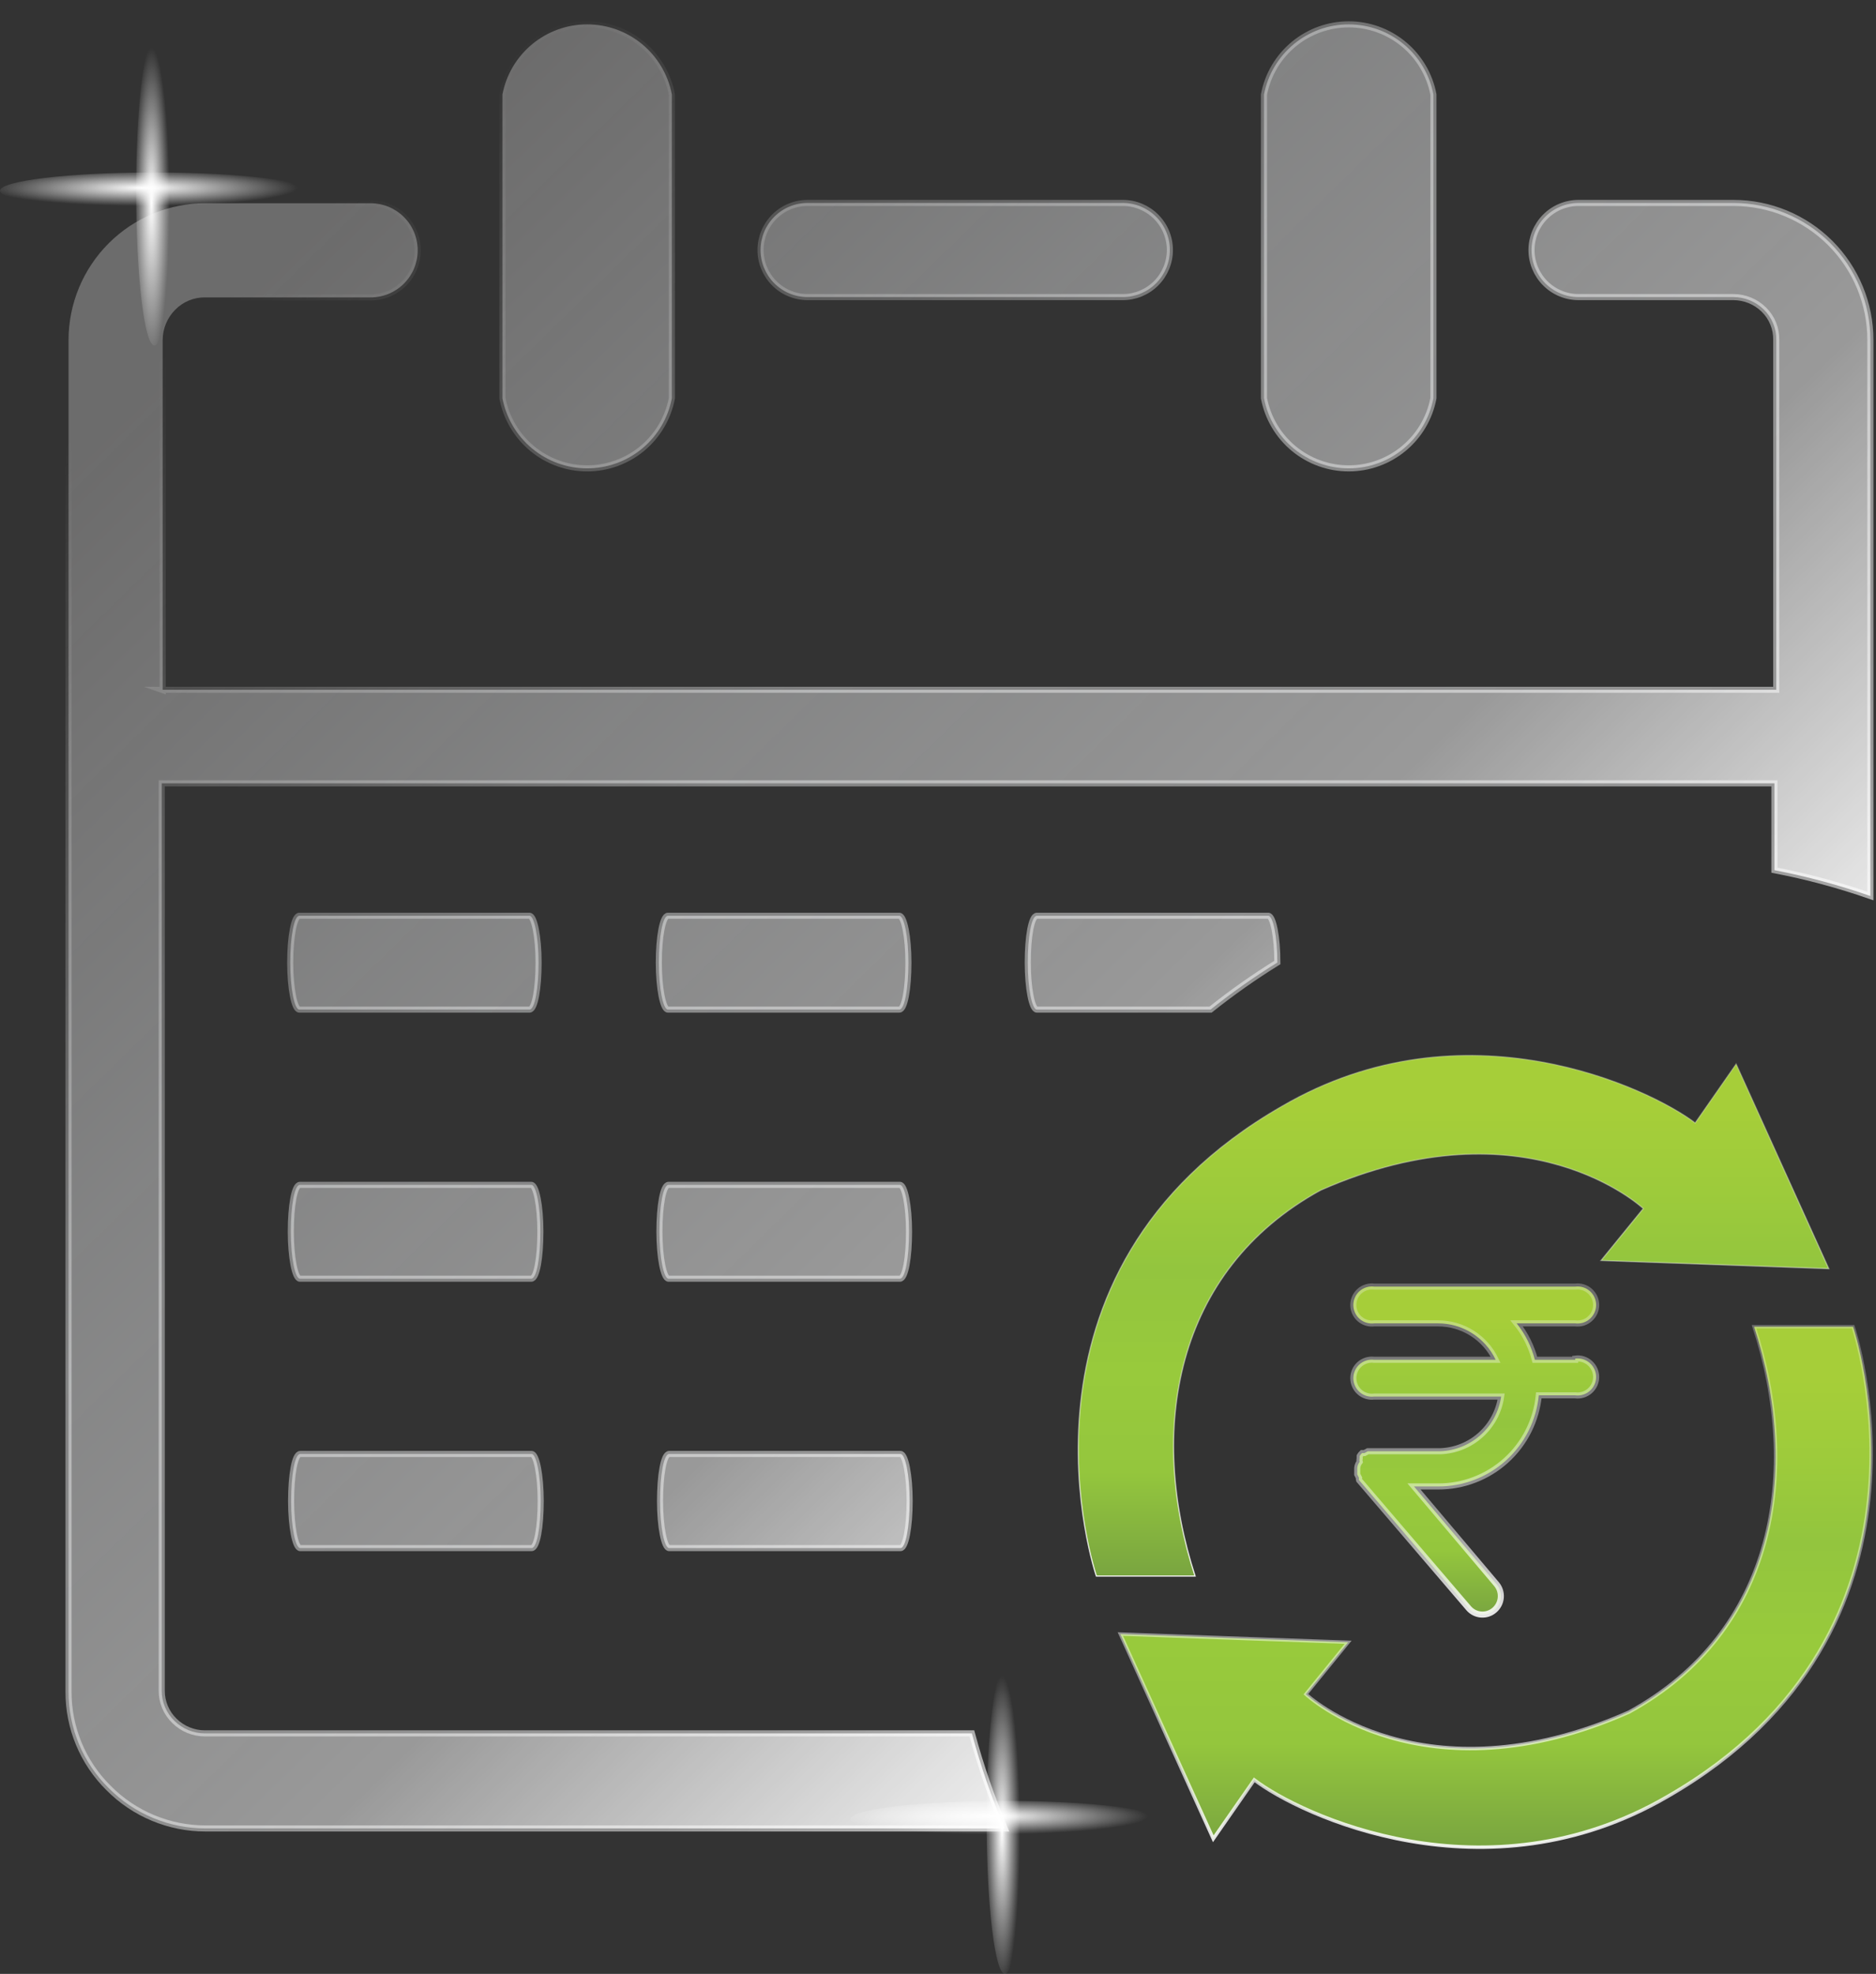 <svg width="77" height="81" viewBox="0 0 77 81" fill="none" xmlns="http://www.w3.org/2000/svg">
<rect x="0" y="0" width="77" height="81" fill="#333333" stroke="none"/>
<path d="M51.88 3.878C52.034 3.069 52.466 2.338 53.101 1.813C53.735 1.288 54.533 1 55.358 1C56.182 1 56.98 1.288 57.614 1.813C58.249 2.338 58.681 3.069 58.835 3.878V16.341C58.681 17.151 58.249 17.881 57.614 18.407C56.98 18.932 56.182 19.22 55.358 19.22C54.533 19.22 53.735 18.932 53.101 18.407C52.466 17.881 52.034 17.151 51.88 16.341V3.878ZM12.285 41.43C12.085 41.43 11.911 40.558 11.911 39.498C11.911 38.439 12.073 37.579 12.285 37.579H21.732C21.931 37.579 22.106 38.451 22.106 39.498C22.106 40.545 21.956 41.43 21.732 41.43H12.285ZM27.415 41.43C27.216 41.43 27.041 40.558 27.041 39.498C27.041 38.439 27.203 37.579 27.415 37.579H36.912C37.111 37.579 37.286 38.451 37.286 39.498C37.286 40.545 37.136 41.43 36.912 41.43H27.415ZM42.558 41.43C42.358 41.43 42.184 40.558 42.184 39.498C42.184 38.439 42.334 37.579 42.558 37.579H52.055C52.254 37.579 52.429 38.439 52.429 39.498C51.477 40.087 50.561 40.732 49.687 41.43H42.558ZM12.309 52.472C12.11 52.472 11.936 51.6 11.936 50.541C11.936 49.481 12.085 48.621 12.309 48.621H21.806C22.006 48.621 22.18 49.481 22.18 50.541C22.18 51.6 22.031 52.472 21.806 52.472H12.309ZM27.44 52.472C27.241 52.472 27.066 51.6 27.066 50.541C27.066 49.481 27.216 48.621 27.44 48.621H36.937C37.136 48.621 37.311 49.481 37.311 50.541C37.311 51.6 37.161 52.472 36.937 52.472H27.44ZM12.322 63.527C12.123 63.527 11.948 62.655 11.948 61.596C11.948 60.536 12.098 59.664 12.322 59.664H21.819C22.018 59.664 22.193 60.536 22.193 61.596C22.193 62.655 22.043 63.527 21.819 63.527H12.322ZM27.465 63.527C27.265 63.527 27.091 62.655 27.091 61.596C27.091 60.536 27.241 59.664 27.465 59.664H36.962C37.161 59.664 37.336 60.536 37.336 61.596C37.336 62.655 37.174 63.527 36.962 63.527H27.465ZM20.622 3.878C20.776 3.069 21.208 2.338 21.843 1.813C22.477 1.288 23.276 1 24.1 1C24.924 1 25.722 1.288 26.357 1.813C26.991 2.338 27.423 3.069 27.577 3.878V16.341C27.423 17.151 26.991 17.881 26.357 18.407C25.722 18.932 24.924 19.22 24.1 19.22C23.276 19.22 22.477 18.932 21.843 18.407C21.208 17.881 20.776 17.151 20.622 16.341V3.878ZM6.639 28.306H72.906V13.949C72.91 13.717 72.867 13.487 72.779 13.273C72.692 13.058 72.561 12.864 72.395 12.702C72.062 12.376 71.615 12.192 71.148 12.191H64.792C64.28 12.191 63.788 11.988 63.426 11.626C63.064 11.263 62.86 10.772 62.86 10.259C62.86 9.747 63.064 9.256 63.426 8.893C63.788 8.531 64.28 8.328 64.792 8.328H71.148C72.639 8.328 74.069 8.92 75.123 9.974C76.177 11.028 76.769 12.458 76.769 13.949V36.769C75.484 36.32 74.168 35.966 72.831 35.709V32.145H6.639V69.373C6.637 69.605 6.682 69.835 6.772 70.05C6.862 70.264 6.995 70.458 7.162 70.619C7.494 70.947 7.942 71.13 8.409 71.13H39.891C40.249 72.46 40.699 73.763 41.237 75.031H8.433C7.694 75.031 6.962 74.885 6.28 74.6C5.597 74.316 4.978 73.899 4.458 73.373C3.933 72.856 3.518 72.238 3.235 71.558C2.953 70.877 2.809 70.147 2.813 69.41V13.961C2.813 12.47 3.405 11.041 4.459 9.986C5.513 8.932 6.943 8.34 8.433 8.34H15.213C15.726 8.34 16.217 8.544 16.579 8.906C16.942 9.268 17.145 9.76 17.145 10.272C17.145 10.784 16.942 11.276 16.579 11.638C16.217 12 15.726 12.204 15.213 12.204H8.433C8.202 12.199 7.972 12.242 7.757 12.33C7.543 12.418 7.349 12.549 7.187 12.715C6.86 13.047 6.677 13.495 6.676 13.961V28.319L6.639 28.306ZM33.148 12.191C32.636 12.191 32.144 11.988 31.782 11.626C31.42 11.263 31.216 10.772 31.216 10.259C31.216 9.747 31.42 9.256 31.782 8.893C32.144 8.531 32.636 8.328 33.148 8.328H46.085C46.597 8.328 47.089 8.531 47.451 8.893C47.813 9.256 48.017 9.747 48.017 10.259C48.017 10.772 47.813 11.263 47.451 11.626C47.089 11.988 46.597 12.191 46.085 12.191H33.148Z" fill="url(#paint0_linear_900_13051)"/>
<path d="M51.88 3.878C52.034 3.069 52.466 2.338 53.101 1.813C53.735 1.288 54.533 1 55.358 1C56.182 1 56.98 1.288 57.614 1.813C58.249 2.338 58.681 3.069 58.835 3.878V16.341C58.681 17.151 58.249 17.881 57.614 18.407C56.98 18.932 56.182 19.22 55.358 19.22C54.533 19.22 53.735 18.932 53.101 18.407C52.466 17.881 52.034 17.151 51.88 16.341V3.878ZM12.285 41.43C12.085 41.43 11.911 40.558 11.911 39.498C11.911 38.439 12.073 37.579 12.285 37.579H21.732C21.931 37.579 22.106 38.451 22.106 39.498C22.106 40.545 21.956 41.43 21.732 41.43H12.285ZM27.415 41.43C27.216 41.43 27.041 40.558 27.041 39.498C27.041 38.439 27.203 37.579 27.415 37.579H36.912C37.111 37.579 37.286 38.451 37.286 39.498C37.286 40.545 37.136 41.43 36.912 41.43H27.415ZM42.558 41.43C42.358 41.43 42.184 40.558 42.184 39.498C42.184 38.439 42.334 37.579 42.558 37.579H52.055C52.254 37.579 52.429 38.439 52.429 39.498C51.477 40.087 50.561 40.732 49.687 41.43H42.558ZM12.309 52.472C12.11 52.472 11.936 51.6 11.936 50.541C11.936 49.481 12.085 48.621 12.309 48.621H21.806C22.006 48.621 22.18 49.481 22.18 50.541C22.18 51.6 22.031 52.472 21.806 52.472H12.309ZM27.44 52.472C27.241 52.472 27.066 51.6 27.066 50.541C27.066 49.481 27.216 48.621 27.44 48.621H36.937C37.136 48.621 37.311 49.481 37.311 50.541C37.311 51.6 37.161 52.472 36.937 52.472H27.44ZM12.322 63.527C12.123 63.527 11.948 62.655 11.948 61.596C11.948 60.536 12.098 59.664 12.322 59.664H21.819C22.018 59.664 22.193 60.536 22.193 61.596C22.193 62.655 22.043 63.527 21.819 63.527H12.322ZM27.465 63.527C27.265 63.527 27.091 62.655 27.091 61.596C27.091 60.536 27.241 59.664 27.465 59.664H36.962C37.161 59.664 37.336 60.536 37.336 61.596C37.336 62.655 37.174 63.527 36.962 63.527H27.465ZM20.622 3.878C20.776 3.069 21.208 2.338 21.843 1.813C22.477 1.288 23.276 1 24.1 1C24.924 1 25.722 1.288 26.357 1.813C26.991 2.338 27.423 3.069 27.577 3.878V16.341C27.423 17.151 26.991 17.881 26.357 18.407C25.722 18.932 24.924 19.22 24.1 19.22C23.276 19.22 22.477 18.932 21.843 18.407C21.208 17.881 20.776 17.151 20.622 16.341V3.878ZM6.639 28.306H72.906V13.949C72.91 13.717 72.867 13.487 72.779 13.273C72.692 13.058 72.561 12.864 72.395 12.702C72.062 12.376 71.615 12.192 71.148 12.191H64.792C64.28 12.191 63.788 11.988 63.426 11.626C63.064 11.263 62.86 10.772 62.86 10.259C62.86 9.747 63.064 9.256 63.426 8.893C63.788 8.531 64.28 8.328 64.792 8.328H71.148C72.639 8.328 74.069 8.92 75.123 9.974C76.177 11.028 76.769 12.458 76.769 13.949V36.769C75.484 36.32 74.168 35.966 72.831 35.709V32.145H6.639V69.373C6.637 69.605 6.682 69.835 6.772 70.05C6.862 70.264 6.995 70.458 7.162 70.619C7.494 70.947 7.942 71.13 8.409 71.13H39.891C40.249 72.46 40.699 73.763 41.237 75.031H8.433C7.694 75.031 6.962 74.885 6.28 74.6C5.597 74.316 4.978 73.899 4.458 73.373C3.933 72.856 3.518 72.238 3.235 71.558C2.953 70.877 2.809 70.147 2.813 69.41V13.961C2.813 12.47 3.405 11.041 4.459 9.986C5.513 8.932 6.943 8.34 8.433 8.34H15.213C15.726 8.34 16.217 8.544 16.579 8.906C16.942 9.268 17.145 9.76 17.145 10.272C17.145 10.784 16.942 11.276 16.579 11.638C16.217 12 15.726 12.204 15.213 12.204H8.433C8.202 12.199 7.972 12.242 7.757 12.33C7.543 12.418 7.349 12.549 7.187 12.715C6.86 13.047 6.677 13.495 6.676 13.961V28.319L6.639 28.306ZM33.148 12.191C32.636 12.191 32.144 11.988 31.782 11.626C31.42 11.263 31.216 10.772 31.216 10.259C31.216 9.747 31.42 9.256 31.782 8.893C32.144 8.531 32.636 8.328 33.148 8.328H46.085C46.597 8.328 47.089 8.531 47.451 8.893C47.813 9.256 48.017 9.747 48.017 10.259C48.017 10.772 47.813 11.263 47.451 11.626C47.089 11.988 46.597 12.191 46.085 12.191H33.148Z" stroke="url(#paint1_linear_900_13051)" stroke-width="0.25" stroke-miterlimit="10"/>
<path d="M49.051 64.674H45.001C45.001 64.674 40.738 52.211 52.616 45.394C60.093 41.032 67.696 44.646 69.578 46.079L71.26 43.661L75.062 52.062L65.714 51.725L67.447 49.594C67.447 49.594 62.673 45.107 54.198 48.846C48.166 52.161 47.119 58.742 49.051 64.674Z" fill="url(#paint2_linear_900_13051)"/>
<path d="M71.996 54.442H76.059C76.059 54.442 80.309 66.905 68.444 73.722C60.966 78.072 53.351 74.47 51.481 73.037L49.799 75.455L45.985 67.055L55.333 67.391L53.6 69.522C53.6 69.522 58.386 74.009 66.861 70.257C72.893 66.955 73.928 60.374 71.996 54.442Z" fill="url(#paint3_linear_900_13051)"/>
<path d="M49.051 64.674H45.001C45.001 64.674 40.738 52.211 52.616 45.394C60.093 41.032 67.696 44.646 69.578 46.079L71.26 43.661L75.062 52.062L65.714 51.725L67.447 49.594C67.447 49.594 62.673 45.107 54.198 48.846C48.166 52.161 47.119 58.742 49.051 64.674Z" stroke="url(#paint4_linear_900_13051)" stroke-width="0.05" stroke-miterlimit="10"/>
<path d="M71.996 54.442H76.059C76.059 54.442 80.309 66.905 68.444 73.722C60.966 78.072 53.351 74.47 51.481 73.037L49.799 75.455L45.985 67.054L55.333 67.391L53.6 69.522C53.6 69.522 58.386 74.009 66.861 70.257C72.893 66.955 73.928 60.374 71.996 54.442Z" stroke="url(#paint5_linear_900_13051)" stroke-width="0.14" stroke-miterlimit="10"/>
<path d="M64.655 55.8H62.998C62.858 55.254 62.603 54.744 62.25 54.305H64.655C64.762 54.318 64.871 54.309 64.975 54.278C65.078 54.246 65.173 54.193 65.254 54.121C65.335 54.05 65.4 53.962 65.445 53.864C65.49 53.765 65.513 53.659 65.513 53.55C65.513 53.443 65.49 53.336 65.445 53.237C65.4 53.139 65.335 53.051 65.254 52.98C65.173 52.908 65.078 52.855 64.975 52.824C64.871 52.792 64.762 52.783 64.655 52.797H56.404C56.297 52.783 56.188 52.792 56.085 52.824C55.982 52.855 55.886 52.908 55.805 52.98C55.724 53.051 55.659 53.139 55.615 53.237C55.57 53.336 55.547 53.443 55.547 53.55C55.547 53.659 55.57 53.765 55.615 53.864C55.659 53.962 55.724 54.05 55.805 54.121C55.886 54.193 55.982 54.246 56.085 54.278C56.188 54.309 56.297 54.318 56.404 54.305H59.022C59.518 54.304 60.004 54.444 60.423 54.709C60.842 54.974 61.177 55.352 61.39 55.8H56.404C56.297 55.786 56.188 55.795 56.085 55.827C55.982 55.859 55.886 55.912 55.805 55.983C55.724 56.055 55.659 56.142 55.615 56.241C55.57 56.339 55.547 56.446 55.547 56.554C55.547 56.662 55.57 56.769 55.615 56.867C55.659 56.966 55.724 57.054 55.805 57.125C55.886 57.196 55.982 57.25 56.085 57.281C56.188 57.313 56.297 57.322 56.404 57.308H61.614C61.527 57.915 61.23 58.472 60.774 58.882C60.319 59.291 59.734 59.529 59.121 59.552H56.143L56.006 59.626H55.906C55.866 59.662 55.832 59.704 55.806 59.751C55.803 59.784 55.803 59.818 55.806 59.851C55.794 59.895 55.794 59.943 55.806 59.988C55.748 60.063 55.713 60.154 55.707 60.249V60.499L55.781 60.648C55.776 60.662 55.773 60.677 55.773 60.692C55.773 60.707 55.776 60.722 55.781 60.736L60.281 65.995C60.345 66.07 60.424 66.131 60.512 66.176C60.6 66.22 60.696 66.246 60.795 66.253C60.893 66.26 60.992 66.248 61.086 66.216C61.179 66.185 61.266 66.135 61.34 66.07C61.49 65.94 61.583 65.756 61.599 65.558C61.616 65.36 61.554 65.163 61.427 65.01L58.037 60.997H59.022C60.053 61.002 61.05 60.621 61.815 59.93C62.581 59.238 63.06 58.285 63.16 57.258H64.655C64.762 57.272 64.871 57.263 64.975 57.231C65.078 57.2 65.173 57.147 65.254 57.075C65.335 57.004 65.4 56.916 65.445 56.818C65.49 56.719 65.513 56.612 65.513 56.504C65.513 56.396 65.49 56.289 65.445 56.191C65.4 56.093 65.335 56.005 65.254 55.933C65.173 55.862 65.078 55.809 64.975 55.777C64.871 55.746 64.762 55.736 64.655 55.75V55.8Z" fill="url(#paint6_linear_900_13051)"/>
<path d="M64.655 55.8H62.998C62.858 55.254 62.603 54.744 62.25 54.305H64.655C64.762 54.318 64.871 54.309 64.975 54.278C65.078 54.246 65.173 54.193 65.254 54.121C65.335 54.05 65.4 53.962 65.445 53.864C65.49 53.765 65.513 53.659 65.513 53.55C65.513 53.443 65.49 53.336 65.445 53.237C65.4 53.139 65.335 53.051 65.254 52.98C65.173 52.908 65.078 52.855 64.975 52.824C64.871 52.792 64.762 52.783 64.655 52.797H56.404C56.297 52.783 56.188 52.792 56.085 52.824C55.982 52.855 55.886 52.908 55.805 52.98C55.724 53.051 55.659 53.139 55.615 53.237C55.57 53.336 55.547 53.443 55.547 53.55C55.547 53.659 55.57 53.765 55.615 53.864C55.659 53.962 55.724 54.05 55.805 54.121C55.886 54.193 55.982 54.246 56.085 54.278C56.188 54.309 56.297 54.318 56.404 54.305H59.022C59.518 54.304 60.004 54.444 60.423 54.709C60.842 54.974 61.177 55.352 61.39 55.8H56.404C56.297 55.786 56.188 55.795 56.085 55.827C55.982 55.859 55.886 55.912 55.805 55.983C55.724 56.055 55.659 56.142 55.615 56.241C55.57 56.339 55.547 56.446 55.547 56.554C55.547 56.662 55.57 56.769 55.615 56.867C55.659 56.966 55.724 57.054 55.805 57.125C55.886 57.196 55.982 57.25 56.085 57.281C56.188 57.313 56.297 57.322 56.404 57.308H61.614C61.527 57.915 61.23 58.472 60.774 58.882C60.319 59.291 59.734 59.529 59.121 59.552H56.143L56.006 59.626H55.906C55.866 59.662 55.832 59.704 55.806 59.751C55.803 59.784 55.803 59.818 55.806 59.851C55.794 59.895 55.794 59.943 55.806 59.988C55.748 60.063 55.713 60.154 55.707 60.249V60.499L55.781 60.648C55.776 60.662 55.773 60.677 55.773 60.692C55.773 60.707 55.776 60.722 55.781 60.736L60.281 65.995C60.345 66.07 60.424 66.131 60.512 66.176C60.6 66.22 60.696 66.246 60.795 66.253C60.893 66.26 60.992 66.248 61.086 66.216C61.179 66.185 61.266 66.135 61.34 66.07C61.49 65.94 61.583 65.756 61.599 65.558C61.616 65.36 61.554 65.163 61.427 65.01L58.037 60.997H59.022C60.053 61.002 61.05 60.621 61.815 59.93C62.581 59.238 63.06 58.285 63.16 57.258H64.655C64.762 57.272 64.871 57.263 64.975 57.231C65.078 57.2 65.173 57.147 65.254 57.075C65.335 57.004 65.4 56.916 65.445 56.818C65.49 56.719 65.513 56.612 65.513 56.504C65.513 56.396 65.49 56.289 65.445 56.191C65.4 56.093 65.335 56.005 65.254 55.933C65.173 55.862 65.078 55.809 64.975 55.777C64.871 55.746 64.762 55.736 64.655 55.75V55.8Z" stroke="url(#paint7_linear_900_13051)" stroke-width="0.25" stroke-miterlimit="10"/>
<path d="M7.082 7.838C7.082 11.336 6.749 14.178 6.339 14.178C5.928 14.178 5.586 11.336 5.586 7.838C5.586 4.34 5.933 1.518 6.339 1.518C6.744 1.518 7.082 4.336 7.082 7.838Z" fill="url(#paint8_radial_900_13051)"/>
<path d="M6.339 8.572C2.842 8.572 -1.0045e-06 8.239 -9.86572e-07 7.829C-9.68647e-07 7.418 2.842 7.076 6.339 7.076C9.837 7.076 12.659 7.423 12.659 7.829C12.659 8.234 9.842 8.572 6.339 8.572Z" fill="url(#paint9_radial_900_13051)"/>
<path d="M41.989 74.661C41.989 78.158 41.656 81 41.246 81C40.836 81 40.493 78.158 40.493 74.661C40.493 71.163 40.84 68.341 41.246 68.341C41.651 68.341 41.989 71.158 41.989 74.661Z" fill="url(#paint10_radial_900_13051)"/>
<path d="M41.247 75.394C37.749 75.394 34.907 75.061 34.907 74.651C34.907 74.241 37.749 73.898 41.247 73.898C44.744 73.898 47.567 74.246 47.567 74.651C47.567 75.056 44.749 75.394 41.247 75.394Z" fill="url(#paint11_radial_900_13051)"/>
<defs>
<linearGradient id="paint0_linear_900_13051" x1="11" y1="11" x2="57" y2="58" gradientUnits="userSpaceOnUse">
<stop stop-color="#F0EFEF" stop-opacity="0.3"/>
<stop offset="0.35" stop-color="#FAFBFC" stop-opacity="0.4"/>
<stop offset="0.72" stop-color="white" stop-opacity="0.5"/>
<stop offset="0.96" stop-color="white" stop-opacity="0.85"/>
<stop offset="1" stop-color="white" stop-opacity="0.9"/>
</linearGradient>
<linearGradient id="paint1_linear_900_13051" x1="64" y1="72.5" x2="9.5" y2="12" gradientUnits="userSpaceOnUse">
<stop stop-color="white" stop-opacity="0.9"/>
<stop offset="0.28" stop-color="white" stop-opacity="0.5"/>
<stop offset="0.65" stop-color="#FAFBFC" stop-opacity="0.4"/>
<stop offset="1" stop-color="#F0EFEF" stop-opacity="0"/>
</linearGradient>
<linearGradient id="paint2_linear_900_13051" x1="59.657" y1="64.674" x2="59.657" y2="43.312" gradientUnits="userSpaceOnUse">
<stop stop-color="#79A540"/>
<stop offset="0.2" stop-color="#94C63D"/>
<stop offset="0.39" stop-color="#98CA3C"/>
<stop offset="0.59" stop-color="#93C53E"/>
<stop offset="0.74" stop-color="#9DCB3B"/>
<stop offset="0.9" stop-color="#A6CE39"/>
<stop offset="1" stop-color="#A6CE39"/>
</linearGradient>
<linearGradient id="paint3_linear_900_13051" x1="61.39" y1="75.804" x2="61.39" y2="54.442" gradientUnits="userSpaceOnUse">
<stop stop-color="#79A540"/>
<stop offset="0.2" stop-color="#94C63D"/>
<stop offset="0.39" stop-color="#98CA3C"/>
<stop offset="0.59" stop-color="#93C53E"/>
<stop offset="0.74" stop-color="#9DCB3B"/>
<stop offset="0.9" stop-color="#A6CE39"/>
<stop offset="1" stop-color="#A6CE39"/>
</linearGradient>
<linearGradient id="paint4_linear_900_13051" x1="59.67" y1="64.712" x2="59.67" y2="43.288" gradientUnits="userSpaceOnUse">
<stop stop-color="white" stop-opacity="0.9"/>
<stop offset="0.28" stop-color="white" stop-opacity="0.5"/>
<stop offset="0.65" stop-color="#FAFBFC" stop-opacity="0.4"/>
<stop offset="1" stop-color="#F0EFEF" stop-opacity="0.3"/>
</linearGradient>
<linearGradient id="paint5_linear_900_13051" x1="61.365" y1="75.891" x2="61.365" y2="54.354" gradientUnits="userSpaceOnUse">
<stop stop-color="white" stop-opacity="0.9"/>
<stop offset="0.28" stop-color="white" stop-opacity="0.5"/>
<stop offset="0.65" stop-color="#FAFBFC" stop-opacity="0.4"/>
<stop offset="1" stop-color="#F0EFEF" stop-opacity="0.3"/>
</linearGradient>
<linearGradient id="paint6_linear_900_13051" x1="60.517" y1="66.319" x2="60.517" y2="52.809" gradientUnits="userSpaceOnUse">
<stop stop-color="#79A540"/>
<stop offset="0.2" stop-color="#94C63D"/>
<stop offset="0.39" stop-color="#98CA3C"/>
<stop offset="0.59" stop-color="#93C53E"/>
<stop offset="0.74" stop-color="#9DCB3B"/>
<stop offset="0.9" stop-color="#A6CE39"/>
<stop offset="1" stop-color="#A6CE39"/>
</linearGradient>
<linearGradient id="paint7_linear_900_13051" x1="60.526" y1="66.476" x2="60.529" y2="52.647" gradientUnits="userSpaceOnUse">
<stop stop-color="white" stop-opacity="0.9"/>
<stop offset="0.28" stop-color="white" stop-opacity="0.5"/>
<stop offset="0.65" stop-color="#FAFBFC" stop-opacity="0.4"/>
<stop offset="1" stop-color="#F0EFEF" stop-opacity="0.3"/>
</linearGradient>
<radialGradient id="paint8_radial_900_13051" cx="0" cy="0" r="1" gradientUnits="userSpaceOnUse" gradientTransform="translate(6.22 8.301) scale(0.74 6.344)">
<stop stop-color="white"/>
<stop offset="0.07" stop-color="white" stop-opacity="0.93"/>
<stop offset="1" stop-color="white" stop-opacity="0"/>
</radialGradient>
<radialGradient id="paint9_radial_900_13051" cx="0" cy="0" r="1" gradientUnits="userSpaceOnUse" gradientTransform="translate(5.877 7.71) rotate(90) scale(0.74 6.344)">
<stop stop-color="white"/>
<stop offset="0.07" stop-color="white" stop-opacity="0.93"/>
<stop offset="1" stop-color="white" stop-opacity="0"/>
</radialGradient>
<radialGradient id="paint10_radial_900_13051" cx="0" cy="0" r="1" gradientUnits="userSpaceOnUse" gradientTransform="translate(41.127 75.123) scale(0.74 6.344)">
<stop stop-color="white"/>
<stop offset="0.07" stop-color="white" stop-opacity="0.93"/>
<stop offset="1" stop-color="white" stop-opacity="0"/>
</radialGradient>
<radialGradient id="paint11_radial_900_13051" cx="0" cy="0" r="1" gradientUnits="userSpaceOnUse" gradientTransform="translate(40.784 74.532) rotate(90) scale(0.74 6.344)">
<stop stop-color="white"/>
<stop offset="0.07" stop-color="white" stop-opacity="0.93"/>
<stop offset="1" stop-color="white" stop-opacity="0"/>
</radialGradient>
</defs>
</svg>
